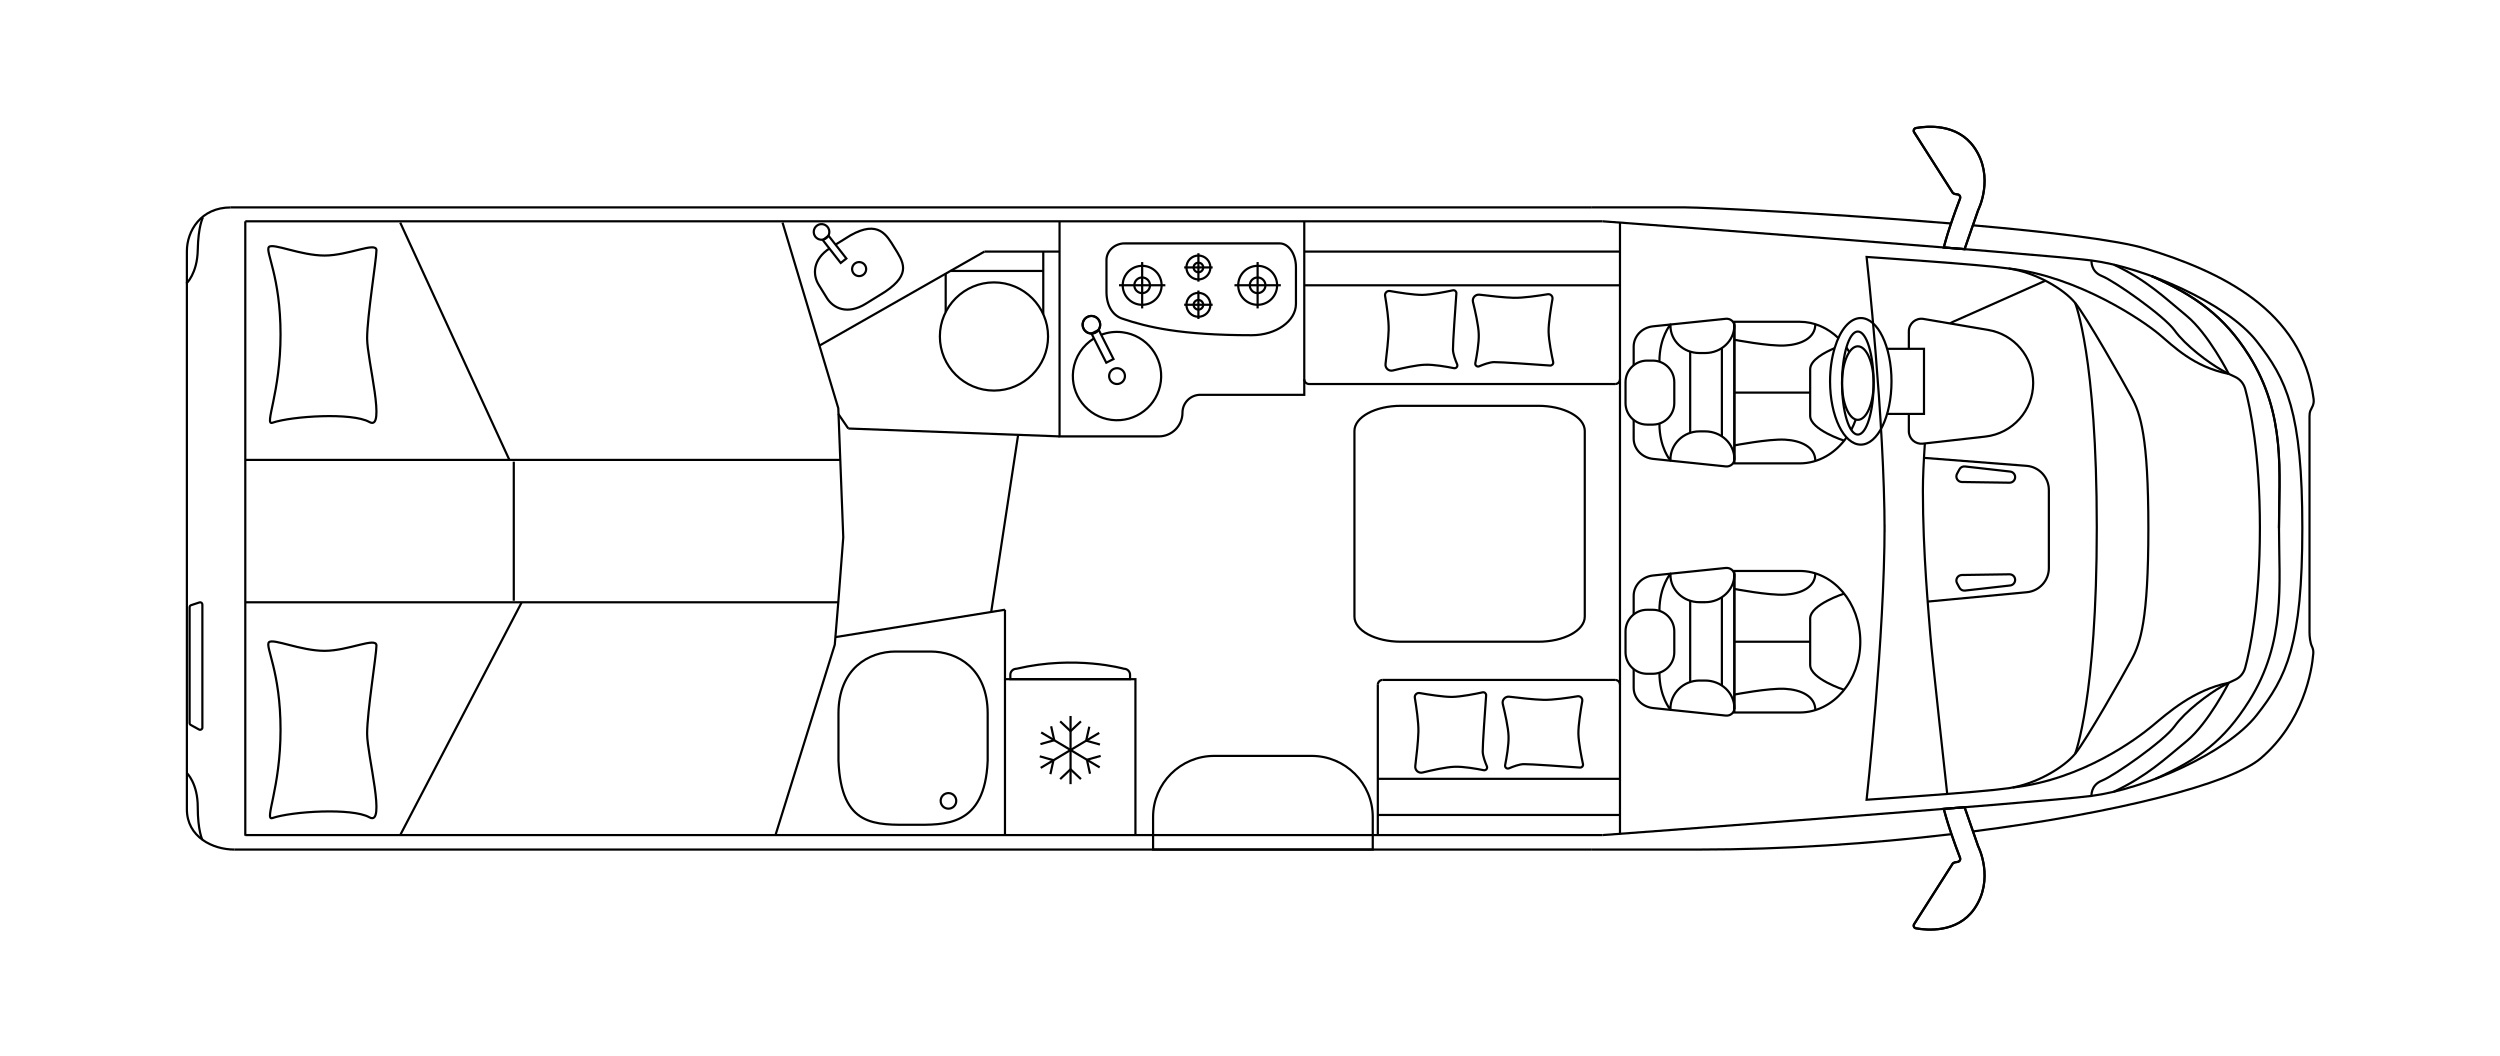 <?xml version="1.0" encoding="utf-8"?>
<!-- Generator: Adobe Illustrator 24.1.3, SVG Export Plug-In . SVG Version: 6.00 Build 0)  -->
<svg version="1.1" xmlns="http://www.w3.org/2000/svg" xmlns:xlink="http://www.w3.org/1999/xlink" x="0px" y="0px"
	 viewBox="0 0 568 240" style="enable-background:new 0 0 568 240;" xml:space="preserve">
<style type="text/css">
	.st0{fill:none;}
	.st1{fill:#FFFFFF;}
	.st2{font-family:'MyriadPro-Regular';}
	.st3{font-size:28.346px;}
	.st4{fill:none;stroke:#FFFFFF;stroke-width:5;stroke-miterlimit:10;}
	.st5{fill:none;stroke:#FFFFFF;stroke-miterlimit:10;}
	.st6{fill:none;stroke:#000000;stroke-width:0.5;stroke-miterlimit:10;}
	.st7{fill:none;stroke:#000000;stroke-width:0.5;stroke-linecap:round;stroke-miterlimit:10;}
	.st8{fill:none;stroke:#000000;stroke-width:0.5;stroke-linejoin:round;stroke-miterlimit:10;}
</style>
<g id="Ebene_1">
</g>
<g id="Ebene_2">
	<path class="st6" d="M53.23,193.02c-4.88,0-10.77-2.85-10.77-9.16V57.1c0-4.63,3.18-9.97,9.97-9.97"/>
	<g>
		<path class="st6" d="M287.51,64.82c0,0.98-0.8,1.78-1.78,1.78c-0.98,0-1.78-0.8-1.78-1.78c0-0.98,0.8-1.78,1.78-1.78
			C286.71,63.04,287.51,63.84,287.51,64.82z"/>
		<path class="st6" d="M290.16,64.82c0,2.44-1.98,4.43-4.42,4.43c-2.44,0-4.42-1.98-4.42-4.43c0-2.44,1.98-4.42,4.42-4.42
			C288.18,60.39,290.16,62.37,290.16,64.82z"/>
		<line class="st6" x1="285.73" y1="59.54" x2="285.73" y2="70.07"/>
		<line class="st6" x1="291" y1="64.81" x2="280.47" y2="64.81"/>
	</g>
	<g>
		<path class="st6" d="M261.28,64.82c0,0.98-0.8,1.78-1.78,1.78c-0.98,0-1.78-0.8-1.78-1.78c0-0.98,0.8-1.78,1.78-1.78
			C260.48,63.04,261.28,63.84,261.28,64.82z"/>
		<path class="st6" d="M263.92,64.82c0,2.44-1.98,4.43-4.42,4.43s-4.42-1.98-4.42-4.43c0-2.44,1.98-4.42,4.42-4.42
			S263.92,62.37,263.92,64.82z"/>
		<line class="st6" x1="259.5" y1="59.54" x2="259.5" y2="70.07"/>
		<line class="st6" x1="264.77" y1="64.81" x2="254.24" y2="64.81"/>
	</g>
	<g>
		<path class="st6" d="M273.37,60.77c0,0.6-0.49,1.09-1.09,1.09c-0.6,0-1.09-0.49-1.09-1.09c0-0.6,0.49-1.09,1.09-1.09
			C272.88,59.68,273.37,60.16,273.37,60.77z"/>
		<path class="st6" d="M275,60.77c0,1.5-1.22,2.72-2.72,2.72s-2.72-1.22-2.72-2.72c0-1.5,1.22-2.71,2.72-2.71S275,59.27,275,60.77z"
			/>
		<line class="st6" x1="272.28" y1="57.53" x2="272.28" y2="63.99"/>
		<line class="st6" x1="275.51" y1="60.76" x2="269.05" y2="60.76"/>
	</g>
	<g>
		<path class="st6" d="M273.37,69.25c0,0.6-0.49,1.09-1.09,1.09c-0.6,0-1.09-0.49-1.09-1.09c0-0.6,0.49-1.09,1.09-1.09
			C272.88,68.16,273.37,68.65,273.37,69.25z"/>
		<path class="st6" d="M275,69.25c0,1.5-1.22,2.72-2.72,2.72s-2.72-1.22-2.72-2.72c0-1.5,1.22-2.71,2.72-2.71S275,67.75,275,69.25z"
			/>
		<line class="st6" x1="272.28" y1="66.01" x2="272.28" y2="72.47"/>
		<line class="st6" x1="275.51" y1="69.24" x2="269.05" y2="69.24"/>
	</g>
	<path class="st6" d="M248.52,76.91c-2.49,1.54-4.29,4.15-4.69,7.28c-0.69,5.5,3.2,10.52,8.7,11.21c5.5,0.69,10.52-3.2,11.21-8.7
		c0.69-5.5-3.2-10.52-8.7-11.21c-1.71-0.22-3.37,0.01-4.88,0.59"/>
	
		<rect x="249.59" y="75.09" transform="matrix(0.892 -0.452 0.452 0.892 -8.585 121.622)" class="st6" width="1.84" height="7.42"/>
	<path class="st6" d="M246.19,74.68c0.5,0.98,1.7,1.38,2.68,0.88c0.98-0.5,1.38-1.7,0.88-2.68c-0.5-0.98-1.7-1.38-2.68-0.88
		C246.08,72.49,245.69,73.69,246.19,74.68"/>
	<path class="st6" d="M246.19,74.68c0.5,0.98,1.7,1.38,2.68,0.88c0.98-0.5,1.38-1.7,0.88-2.68c-0.5-0.98-1.7-1.38-2.68-0.88
		C246.08,72.49,245.69,73.69,246.19,74.68z"/>
	<path class="st6" d="M61.89,96.05c4.44-1.52,18.13-2.38,22.03-0.17c3.9,2.2-0.51-14.08-0.51-19c0-4.92,2.12-17.98,2.12-20.01
		c0-2.04-6.36,1.19-11.79,1.19c-5.43,0-11.7-2.89-12.63-1.95c-0.93,0.94,2.63,6.63,2.63,19.9C63.74,89.27,59.95,96.72,61.89,96.05z"
		/>
	<path class="st6" d="M61.89,185.86c4.44-1.52,18.13-2.37,22.03-0.17c3.9,2.2-0.51-14.08-0.51-19c0-4.92,2.12-17.98,2.12-20.01
		c0-2.04-6.36,1.19-11.79,1.19c-5.43,0-11.7-2.89-12.63-1.95c-0.93,0.94,2.63,6.63,2.63,19.9
		C63.74,179.07,59.95,186.52,61.89,185.86z"/>
	<path class="st6" d="M349.47,145.8h-31.16c-5.85,0-10.58-2.55-10.58-5.71V97.91c0-3.15,4.74-5.71,10.58-5.71h31.16
		c5.85,0,10.59,2.56,10.59,5.71v42.19C360.06,143.25,355.32,145.8,349.47,145.8z"/>
	<path class="st6" d="M42.46,175.64c0,0,2.47,2.33,2.47,7.72c0,5.39,1.04,7.42,1.04,7.42"/>
	<path class="st6" d="M42.32,64.45c0,0,2.51-2.28,2.61-7.67c0.1-5.39,1.18-7.4,1.18-7.4"/>
	<path class="st6" d="M45.23,165.75l-1.89-1.04c-0.16-0.09-0.26-0.26-0.26-0.44v-26.3c0-0.22,0.14-0.41,0.35-0.48l1.89-0.62
		c0.33-0.11,0.66,0.14,0.66,0.48v27.97C45.98,165.69,45.56,165.93,45.23,165.75z"/>
	<path class="st6" d="M443.38,189.52c-18.18,2.15-38.06,3.5-57.45,3.5h-24.26"/>
	<path class="st6" d="M448.23,51.19c17.27,1.51,32.9,3.35,39.39,5.33c16.76,5.11,35.47,13.85,38.04,34.17
		c0.09,0.67-0.07,1.35-0.41,1.94c-0.6,1.05-0.53,1.51-0.53,2.98v48c0,1.07,0.16,2.46,0.57,3.3c0.24,0.48,0.33,1.02,0.29,1.55
		c-0.3,3.94-2.24,15.54-11.95,23.84c-6.78,5.8-32.94,12.44-65.35,16.6"/>
	<path class="st6" d="M361.67,47.12h21.29c4.39,0,33.46,1.43,60.32,3.65"/>
	<path class="st6" d="M364.11,50.28c0,0,99.05,7.34,111.09,8.9c12.04,1.56,30.65,9.64,37.49,18.32c6.84,8.69,10.4,16,10.4,42.58
		v-0.15c0,26.58-3.56,33.89-10.4,42.58c-6.84,8.68-25.45,16.76-37.49,18.32c-12.04,1.56-111.09,8.9-111.09,8.9"/>
	<path class="st6" d="M517.78,120c0-12.56,1.65-25.79-6.82-39.23c-5.67-8.99-12.16-13.55-22.1-18.04"/>
	<path class="st6" d="M489.71,176.95c9.94-4.5,15.59-8.67,21.26-17.65c8.48-13.44,6.82-26.67,6.82-39.23V120
		c0-12.56,1.65-25.79-6.82-39.23c-5.67-8.99-12.16-13.55-22.1-18.04"/>
	<path class="st6" d="M475.19,180.9c0,0-0.25-2.52,2.4-3.56c2.65-1.03,14.08-8.98,16.49-12.35c2.41-3.37,7.7-7.34,10.71-9.02
		c1.21-0.68,2.21-1.16,2.97-1.5c1.17-0.52,2.02-1.53,2.35-2.77c1.12-4.16,3.34-14.56,3.34-31.63V120c0-17.07-2.22-27.47-3.34-31.63
		c-0.33-1.23-1.19-2.25-2.35-2.77c-0.76-0.33-1.75-0.82-2.97-1.5c-3.01-1.68-8.3-5.65-10.71-9.02
		c-2.41-3.37-13.84-11.31-16.49-12.35c-2.65-1.03-2.4-3.56-2.4-3.56"/>
	<path class="st6" d="M506.37,155.13c0,0-4.58,9.14-9.6,13.28c-5.03,4.14-8.9,7.86-16.5,11.47"/>
	<path class="st6" d="M506.37,84.95c0,0-4.58-9.08-9.6-13.22c-5.03-4.14-8.9-8-16.5-11.6"/>
	<path class="st6" d="M471.47,68.81c0,0,4.92,12.19,4.92,51.03c0,38.85-4.92,51.42-4.92,51.42"/>
	<line class="st6" x1="368.06" y1="50.57" x2="368.06" y2="189.43"/>
	<path class="st6" d="M441.63,56.22c0,0,0.9-3.85,3.69-11.1c0.16-0.43-0.12-0.91-0.58-0.95c-0.89-0.07-1.08-0.37-1.08-0.37
		l-8.77-13.76c-0.24-0.37-0.02-0.87,0.41-0.95c2.44-0.45,9.35-1.13,13.22,4.37c4.75,6.76,0.92,14.27,0.92,14.27l-3.08,8.88
		L441.63,56.22z"/>
	<path class="st6" d="M448.23,51.19l-1.88,5.41l-4.72-0.38c0,0,0.44-1.87,1.64-5.45"/>
	<path class="st6" d="M443.28,50.77c0.53-1.56,1.2-3.45,2.04-5.65c0.16-0.43-0.12-0.91-0.58-0.95c-0.89-0.07-1.08-0.37-1.08-0.37
		l-8.77-13.76c-0.24-0.37-0.02-0.87,0.41-0.95c2.44-0.45,9.35-1.13,13.22,4.37c4.75,6.76,0.92,14.27,0.92,14.27l-1.2,3.47"/>
	<path class="st6" d="M441.63,183.78c0,0,0.9,3.85,3.69,11.1c0.16,0.43-0.12,0.91-0.58,0.95c-0.89,0.08-1.08,0.37-1.08,0.37
		l-8.77,13.77c-0.24,0.37-0.02,0.87,0.41,0.94c2.44,0.45,9.35,1.13,13.22-4.36c4.75-6.76,0.92-14.27,0.92-14.27l-3.08-8.88
		L441.63,183.78z"/>
	<path class="st6" d="M443.38,189.52c0.51,1.5,1.15,3.29,1.94,5.36c0.16,0.43-0.12,0.91-0.58,0.95c-0.89,0.08-1.08,0.37-1.08,0.37
		l-8.77,13.77c-0.24,0.37-0.02,0.87,0.41,0.94c2.44,0.45,9.35,1.13,13.22-4.36c4.75-6.76,0.92-14.27,0.92-14.27l-1.17-3.36"/>
	<path class="st6" d="M448.27,188.92l-1.92-5.52l-4.72,0.38c0,0,0.46,1.97,1.74,5.74"/>
	<path class="st6" d="M506.37,84.95c-8.05-1.62-12.54-6.28-15.95-9.12c-3.41-2.84-18.09-13-34.04-14.83"/>
	<path class="st6" d="M506.37,155.13c-8.05,1.62-13.92,6.93-17.33,9.77c-3.41,2.84-15.8,12.19-31.75,14.03"/>
	<path class="st6" d="M437.33,100.75c-0.27,3.98-0.45,7.75-0.45,10.73c0,14.32,1.35,28.16,1.69,32.72
		c0.34,4.55,3.84,36.19,3.84,36.19"/>
	<path class="st6" d="M464.71,63.77l-20.8,9.26c-0.3,0.13-0.59,0.28-0.86,0.45"/>
	<path class="st6" d="M437.13,104.03l23.3,1.81c2.86,0.22,5.07,2.61,5.07,5.48v17.75c0,2.84-2.16,5.21-4.98,5.48l-22.55,2.13"/>
	<path class="st6" d="M456.71,107.14l-10.27-1.16c-0.52-0.06-1.02,0.2-1.26,0.66l-0.54,1c-0.45,0.84,0.15,1.86,1.1,1.87l10.81,0.16
		c0.71,0.01,1.29-0.56,1.29-1.27C457.84,107.76,457.35,107.21,456.71,107.14z"/>
	<path class="st6" d="M456.71,133.02l-10.27,1.16c-0.52,0.06-1.02-0.2-1.26-0.66l-0.54-1.01c-0.45-0.84,0.15-1.86,1.1-1.87
		l10.81-0.16c0.71-0.01,1.29,0.56,1.29,1.27C457.84,132.4,457.35,132.95,456.71,133.02z"/>
	<path class="st6" d="M428.18,120.84c0-25.37-4.09-62.46-4.09-62.46s26.09,1.71,32.29,2.62c6.21,0.91,12.55,4.71,15.09,7.82
		c2.54,3.1,10.86,17.77,12.83,21.43c1.98,3.67,3.81,8.82,3.81,29.79s-1.83,26.13-3.81,29.79c-1.97,3.67-10.29,18.33-12.83,21.43
		c-2.54,3.1-8.88,6.91-15.09,7.82c-6.2,0.91-32.29,2.62-32.29,2.62s4.09-37.09,4.09-62.46"/>
	<line class="st6" x1="361.67" y1="47.12" x2="52.44" y2="47.12"/>
	<line class="st6" x1="361.67" y1="193.02" x2="53.23" y2="193.02"/>
	<line class="st6" x1="364.11" y1="50.28" x2="55.73" y2="50.28"/>
	<line class="st6" x1="55.73" y1="50.28" x2="55.73" y2="189.87"/>
	<line class="st6" x1="55.73" y1="189.73" x2="364.11" y2="189.73"/>
	<path class="st6" d="M330.89,66.66c0.03-0.45-0.37-0.8-0.8-0.7c-1.57,0.34-4.91,1.01-6.93,1.04c-1.91,0.02-5.45-0.54-7.37-0.88
		c-0.65-0.11-1.21,0.44-1.1,1.09c0.33,1.95,0.87,5.57,0.81,7.75c-0.05,2.02-0.44,5.55-0.71,7.75c-0.11,0.93,0.74,1.69,1.65,1.47
		c2.08-0.51,5.37-1.25,7.3-1.31c2.02-0.07,4.95,0.45,6.6,0.78c0.51,0.1,0.93-0.41,0.72-0.89c-0.42-0.97-0.93-2.36-0.95-3.35
		C330.08,77.98,330.69,69.46,330.89,66.66z"/>
	<path class="st6" d="M352.18,83.05c0.44,0.03,0.8-0.37,0.7-0.8c-0.34-1.57-1.01-4.91-1.04-6.93c-0.03-1.91,0.54-5.45,0.88-7.37
		c0.11-0.65-0.44-1.21-1.09-1.1c-1.95,0.32-5.57,0.87-7.75,0.81c-2.02-0.05-5.55-0.44-7.75-0.71c-0.93-0.11-1.69,0.74-1.47,1.65
		c0.51,2.08,1.25,5.37,1.31,7.3c0.07,2.03-0.45,4.95-0.78,6.6c-0.1,0.51,0.41,0.93,0.89,0.72c0.97-0.42,2.36-0.92,3.35-0.95
		C340.86,82.24,349.37,82.85,352.18,83.05z"/>
	<path class="st6" d="M337.65,158c0.03-0.45-0.37-0.8-0.8-0.7c-1.57,0.34-4.91,1.01-6.93,1.04c-1.91,0.02-5.45-0.54-7.37-0.88
		c-0.65-0.11-1.21,0.44-1.1,1.09c0.32,1.95,0.87,5.57,0.81,7.75c-0.05,2.02-0.44,5.55-0.71,7.75c-0.11,0.93,0.74,1.69,1.65,1.47
		c2.08-0.51,5.37-1.25,7.3-1.31c2.03-0.07,4.95,0.45,6.6,0.78c0.51,0.1,0.93-0.41,0.72-0.89c-0.42-0.97-0.93-2.36-0.95-3.35
		C336.84,169.32,337.45,160.8,337.65,158z"/>
	<path class="st6" d="M358.95,174.39c0.45,0.03,0.8-0.37,0.7-0.8c-0.34-1.57-1.01-4.91-1.04-6.93c-0.02-1.91,0.54-5.45,0.88-7.37
		c0.11-0.65-0.44-1.21-1.09-1.1c-1.95,0.33-5.57,0.87-7.75,0.81c-2.02-0.05-5.55-0.44-7.75-0.71c-0.93-0.11-1.69,0.74-1.47,1.65
		c0.51,2.08,1.25,5.37,1.31,7.3c0.07,2.03-0.45,4.95-0.78,6.6c-0.1,0.51,0.41,0.93,0.89,0.72c0.97-0.42,2.36-0.93,3.35-0.95
		C347.62,173.58,356.14,174.19,358.95,174.39z"/>
	<path class="st6" d="M230.95,151.94c13.42-3.15,24.4,0,24.4,0c0.77,0,1.4,0.62,1.4,1.37v1h-27.2v-1
		C229.55,152.55,230.18,151.94,230.95,151.94z"/>
	<polyline class="st6" points="228.33,154.31 257.97,154.31 257.97,189.73 	"/>
	<g>
		<line class="st6" x1="243.23" y1="178.16" x2="243.23" y2="162.67"/>
		<polyline class="st6" points="240.87,177.01 243.23,174.78 245.59,177.01 		"/>
		<polyline class="st6" points="245.59,163.89 243.23,166.12 240.87,163.89 		"/>
		<line class="st6" x1="236.45" y1="174.46" x2="249.74" y2="166.51"/>
		<polyline class="st6" points="236.23,171.84 239.35,172.72 238.65,175.89 		"/>
		<polyline class="st6" points="249.91,169.16 246.78,168.28 247.49,165.11 		"/>
		<line class="st6" x1="249.85" y1="174.36" x2="236.56" y2="166.41"/>
		<polyline class="st6" points="250.07,171.74 246.95,172.62 247.65,175.79 		"/>
		<polyline class="st6" points="236.39,169.06 239.52,168.18 238.82,165.01 		"/>
	</g>
	<g>
		<line class="st6" x1="237.03" y1="61.56" x2="215.95" y2="61.56"/>
		<line class="st6" x1="237.03" y1="57.16" x2="237.03" y2="71.4"/>
		<line class="st6" x1="214.86" y1="62.18" x2="214.86" y2="70.9"/>
		<circle class="st6" cx="225.83" cy="76.45" r="12.29"/>
	</g>
	<path class="st6" d="M251.99,85.45c0,0.99,0.8,1.8,1.8,1.8c0.99,0,1.8-0.81,1.8-1.8s-0.8-1.8-1.8-1.8
		C252.8,83.65,251.99,84.45,251.99,85.45z"/>
	
		<rect x="188.92" y="53.33" transform="matrix(0.787 -0.616 0.616 0.787 5.416 128.961)" class="st6" width="1.64" height="6.59"/>
	<path class="st6" d="M188.05,51.6c0.6,0.77,0.47,1.89-0.3,2.49c-0.77,0.6-1.88,0.47-2.49-0.3c-0.6-0.77-0.47-1.88,0.3-2.49
		C186.33,50.69,187.44,50.83,188.05,51.6z"/>
	<path class="st6" d="M196.17,59.87c0.7,0.54,0.83,1.54,0.29,2.24c-0.54,0.7-1.54,0.83-2.24,0.29c-0.7-0.54-0.83-1.54-0.29-2.24
		C194.47,59.47,195.47,59.34,196.17,59.87z"/>
	<path class="st6" d="M188.52,56.4c-3.93,2.58-3.9,6.06-2.5,8.32l1.85,2.99c1.43,2.31,4.64,3.9,8.83,1.3l4.42-2.74
		c6.1-4.1,4.05-6.85,2.03-10.1c-1.66-2.68-3.56-6.31-9.95-2.68l-3.29,2.04"/>
	<path class="st6" d="M203.49,148.03c-6.13,0-12.99,3.89-12.99,14.08v10.73c0.62,15.16,8.31,14.56,16.95,14.55
		c7.11,0,16.33,0.61,16.95-14.55v-10.73c0-10.2-6.85-14.08-12.99-14.08H203.49z"/>
	<path class="st6" d="M213.72,181.96c0-0.98,0.79-1.77,1.77-1.77c0.98,0,1.77,0.79,1.77,1.77c0,0.98-0.79,1.77-1.77,1.77
		C214.51,183.73,213.72,182.94,213.72,181.96z"/>
	<line class="st6" x1="55.73" y1="104.49" x2="190.91" y2="104.49"/>
	<line class="st6" x1="55.73" y1="136.84" x2="190.46" y2="136.84"/>
	<polyline class="st6" points="177.79,50.57 190.46,92.76 191.59,122.09 190.46,136.84 189.66,146.49 176.19,189.73 	"/>
	<line class="st6" x1="115.73" y1="104.49" x2="90.93" y2="50.57"/>
	<line class="st6" x1="118.53" y1="136.84" x2="90.93" y2="189.73"/>
	<line class="st6" x1="116.73" y1="136.49" x2="116.73" y2="104.89"/>
	<line class="st6" x1="228.33" y1="138.53" x2="189.8" y2="144.75"/>
	<line class="st6" x1="228.33" y1="138.53" x2="228.33" y2="189.73"/>
	<line class="st6" x1="240.73" y1="99.15" x2="192.73" y2="97.36"/>
	<line class="st6" x1="192.73" y1="97.36" x2="190.46" y2="94.04"/>
	<path class="st6" d="M296.33,50.28V89.7h-23.94h0.33c-2.24,0-4.06,1.82-4.06,4.06c0,2.98-2.41,5.39-5.39,5.39h-22.54V50.28"/>
	<line class="st6" x1="231.32" y1="98.8" x2="225.2" y2="139.03"/>
	<line class="st6" x1="186.18" y1="78.52" x2="223.66" y2="57.16"/>
	<line class="st6" x1="223.66" y1="57.16" x2="240.73" y2="57.16"/>
	<path class="st6" d="M255.59,55.29c-2.32,0-4.2,1.7-4.2,3.8v7.2c0,3.39,1.61,5.49,3.67,6.13c5.53,1.87,13.11,3.74,29.31,3.74
		c5.56,0,10.07-3.19,10.07-7.13v-8.33c0-2.98-1.66-5.4-3.71-5.4H255.59z"/>
	<line class="st6" x1="296.33" y1="57.16" x2="368.06" y2="57.16"/>
	<line class="st6" x1="296.33" y1="64.82" x2="368.06" y2="64.82"/>
	<path class="st6" d="M296.33,86.16c0,0.6,0.49,1.09,1.09,1.09"/>
	<path class="st6" d="M368.06,155.57c0-0.6-0.49-1.09-1.09-1.09"/>
	<path class="st6" d="M313.04,155.57c0-0.6,0.49-1.09,1.09-1.09"/>
	<path class="st6" d="M368.06,86.16c0,0.6-0.49,1.09-1.09,1.09"/>
	<line class="st6" x1="297.41" y1="87.25" x2="366.97" y2="87.25"/>
	<line class="st6" x1="313.04" y1="155.57" x2="313.04" y2="189.73"/>
	<line class="st6" x1="366.97" y1="154.48" x2="314.13" y2="154.48"/>
	<line class="st6" x1="313.04" y1="185.16" x2="368.06" y2="185.16"/>
	<line class="st6" x1="313.04" y1="176.95" x2="368.06" y2="176.95"/>
	<path class="st6" d="M298,171.74h-22.12c-7.67,0-13.9,6.22-13.9,13.89v7.39h49.91v-7.39C311.89,177.96,305.67,171.74,298,171.74z"
		/>
	<g>
		<polyline class="st6" points="428.82,79.25 437.13,79.25 437.13,94.04 428.82,94.04 		"/>
		<path class="st6" d="M419.54,99.39c-2.53,3.59-6.37,5.89-10.66,5.89h-14.83V73.11h14.83c3.33,0,6.42,1.41,8.8,3.7"/>
		<path class="st6" d="M421.63,95.32c-0.29,0.82-0.63,1.6-1.03,2.35"/>
		<path class="st6" d="M419.51,78.96c0.24,0.33,0.46,0.67,0.67,1.03"/>
		<path class="st6" d="M371.17,82.99v-4.23c0-2.37,1.9-4.36,4.41-4.62l16.51-1.71c1.05-0.11,1.96,0.66,1.96,1.65v30.24
			c0,0.99-0.91,1.76-1.96,1.65l-16.51-1.71c-2.51-0.26-4.41-2.25-4.41-4.62V95.4"/>
		<path class="st6" d="M418.99,100.12c0,0-7.72-2.47-7.72-5.67V89.2v-5.26c0-2.16,3.27-3.88,5.56-4.84"/>
		<line class="st6" x1="411.27" y1="89.2" x2="394.04" y2="89.2"/>
		<path class="st6" d="M394.04,77.19c0,0,7.82,1.51,11.5,1.31c3.68-0.2,6.9-1.7,6.9-4.84"/>
		<path class="st6" d="M394.04,101.2c0,0,7.82-1.51,11.5-1.31c3.68,0.2,6.9,1.7,6.9,4.84"/>
		<path class="st8" d="M394.04,73.73v0.24c0,3.44-2.97,6.24-6.64,6.24h-1.29c-3.64,0-6.58-2.77-6.58-6.19v-0.29
			c0,0-2.51,2.87-2.51,8.43"/>
		<path class="st8" d="M394.04,104.49v-0.24c0-3.44-2.97-6.24-6.64-6.24h-1.29c-3.64,0-6.58,2.91-6.58,6.33v0.29
			c0,0-2.51-2.85-2.51-8.41"/>
		<polyline class="st6" points="384.01,79.89 384.01,89.2 384.01,98.34 		"/>
		<line class="st6" x1="391.21" y1="79.07" x2="391.21" y2="99.15"/>
		<path class="st6" d="M408.87,161.88h-14.83v-32.16h14.83c7.62,0,13.79,7.2,13.79,16.08C422.66,154.68,416.49,161.88,408.87,161.88
			z"/>
		<path class="st6" d="M371.17,139.6v-4.23c0-2.37,1.9-4.36,4.41-4.62l16.51-1.71c1.05-0.11,1.96,0.66,1.96,1.65v30.24
			c0,0.99-0.91,1.76-1.96,1.65l-16.51-1.71c-2.51-0.26-4.41-2.25-4.41-4.62v-4.23"/>
		<path class="st8" d="M374.22,153.08h1.28c2.71,0,4.9-2.19,4.9-4.9v-4.74c0-2.71-2.2-4.9-4.9-4.9h-1.28c-2.71,0-4.9,2.2-4.9,4.9
			v4.74C369.32,150.88,371.51,153.08,374.22,153.08"/>
		<path class="st6" d="M418.99,156.73c0,0-7.72-2.47-7.72-5.67v-5.26v-5.26c0-3.2,7.72-5.67,7.72-5.67"/>
		<line class="st6" x1="411.27" y1="145.8" x2="394.04" y2="145.8"/>
		<path class="st6" d="M394.04,133.8c0,0,7.82,1.51,11.5,1.31c3.68-0.2,6.9-1.7,6.9-4.84"/>
		<path class="st6" d="M394.04,157.81c0,0,7.82-1.51,11.5-1.31c3.68,0.2,6.9,1.7,6.9,4.84"/>
		<path class="st8" d="M394.04,130.34v0.24c0,3.44-2.97,6.24-6.64,6.24h-1.29c-3.64,0-6.58-2.77-6.58-6.19v-0.29
			c0,0-2.51,2.9-2.51,8.45"/>
		<path class="st8" d="M394.04,161.1v-0.24c0-3.44-2.97-6.24-6.64-6.24h-1.29c-3.64,0-6.58,2.91-6.58,6.33v0.29
			c0,0-2.51-2.86-2.51-8.41"/>
		<polyline class="st6" points="384.01,136.49 384.01,145.8 384.01,154.95 		"/>
		<line class="st6" x1="391.21" y1="135.68" x2="391.21" y2="155.76"/>
		<path class="st6" d="M425.69,87.04c0-4.61-1.61-8.36-3.59-8.36c-1.98,0-3.59,3.74-3.59,8.36c0,4.61,1.61,8.35,3.59,8.35
			C424.08,95.39,425.69,91.65,425.69,87.04z"/>
		<path class="st6" d="M433.69,79.25v-3.98c0-1.76,1.58-3.1,3.32-2.81l14.74,2.51c5.88,1,10.19,6.1,10.19,12.06
			c0,6.22-4.67,11.46-10.86,12.16l-14.22,1.61c-1.69,0.19-3.17-1.13-3.17-2.83v-3.93"/>
		<path class="st6" d="M374.22,96.47h1.28c2.71,0,4.9-2.2,4.9-4.9v-4.74c0-2.71-2.2-4.9-4.9-4.9h-1.28c-2.71,0-4.9,2.2-4.9,4.9v4.74
			C369.32,94.27,371.51,96.47,374.22,96.47z"/>
		<path class="st6" d="M416.86,79c-0.68,2.21-1.07,4.84-1.07,7.64c0,7.94,3.13,14.38,6.98,14.38c3.85,0,6.98-6.44,6.98-14.38
			c0-7.94-3.13-14.38-6.98-14.38C420.28,72.26,418.09,74.95,416.86,79 M422.1,98.74c-1.98,0-3.59-5.24-3.59-11.71
			c0-6.47,1.6-11.71,3.59-11.71c1.98,0,3.59,5.24,3.59,11.71C425.69,93.5,424.08,98.74,422.1,98.74z"/>
	</g>
</g>
<g id="Ebene_3">
</g>
<g id="Ebene_4">
</g>
<g id="Ebene_5">
</g>
</svg>
